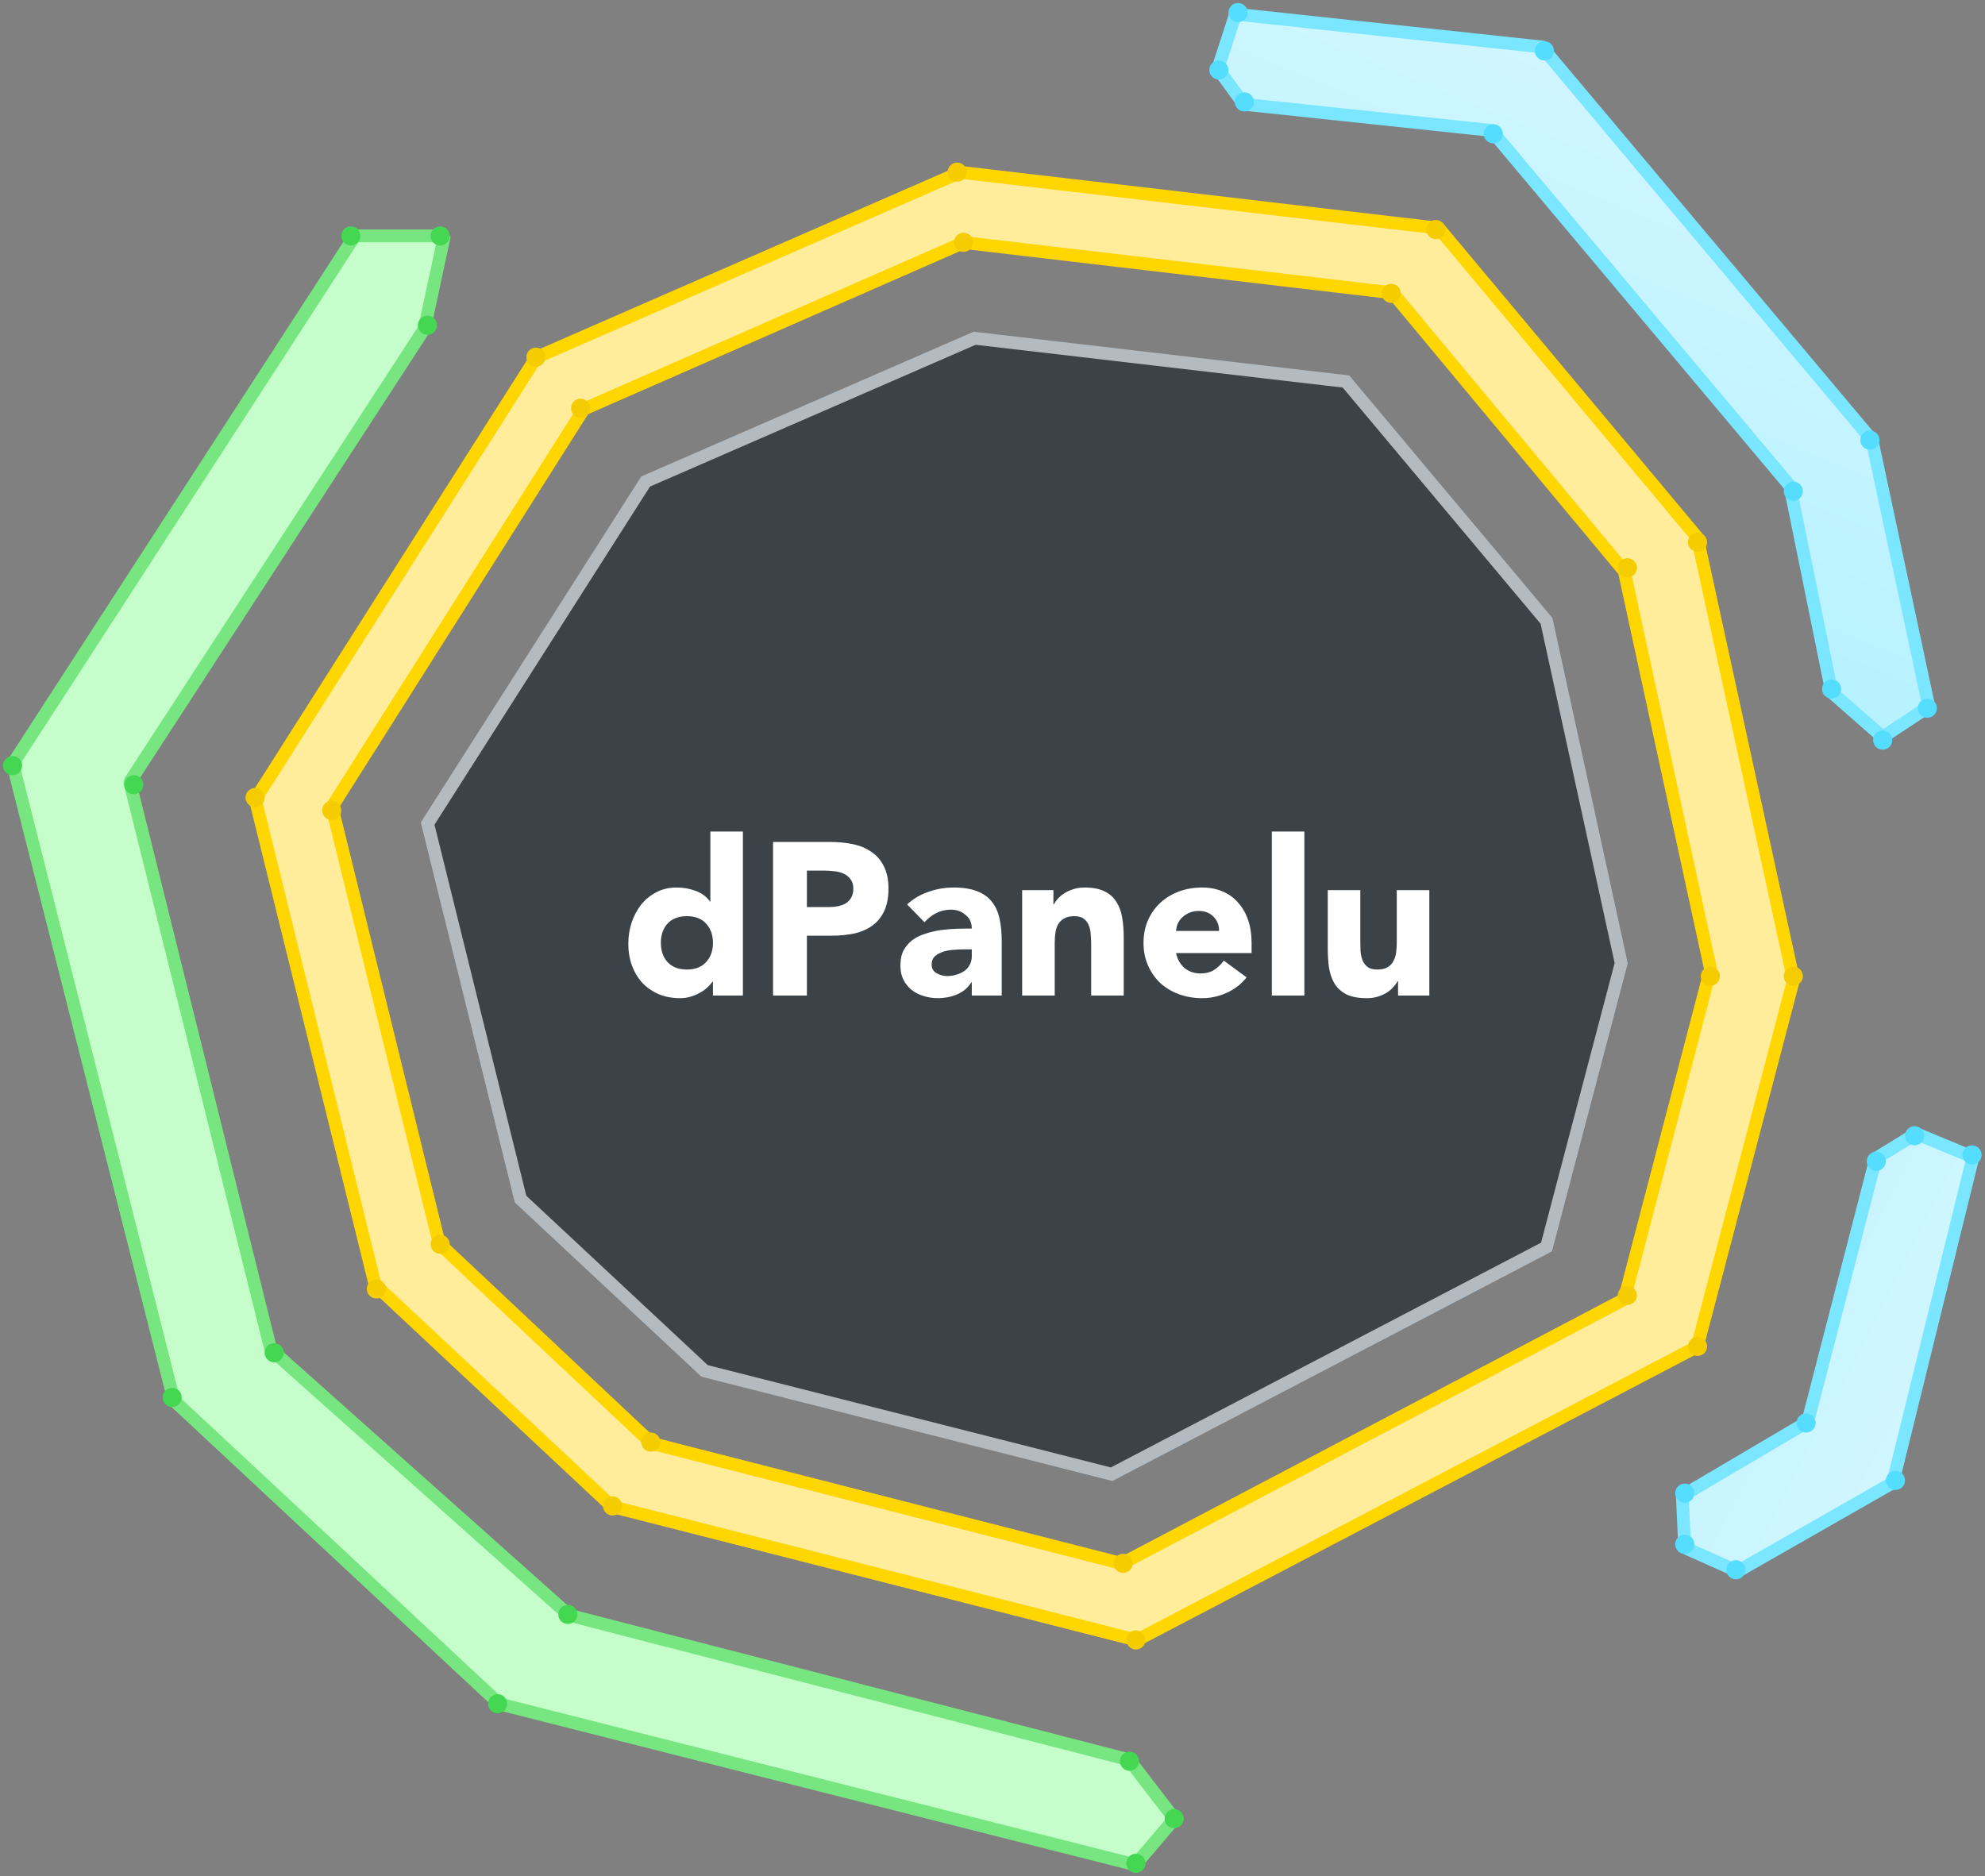 <svg width="311" height="294" viewBox="0 0 311 294" fill="none" xmlns="http://www.w3.org/2000/svg">
  <rect x="0" y="0" width="311" height="294" fill="#808080" stroke="none"/>
  <path d="M78.264 267.006L177.871 292.201L184 285L176.901 275.751L89.156 253.094L42.413 211.422L20.325 122.52L66.5 51.5L69.618 36.956H55.6L2 119.689L27.253 219.452L78.264 267.006Z" fill="#C5FECA" stroke="#77E681" stroke-width="2" stroke-linejoin="bevel" />
  <path fill-rule="evenodd" clip-rule="evenodd" d="M68.348 50.38C68.673 51.142 68.319 52.023 67.557 52.348C66.795 52.673 65.914 52.319 65.589 51.557C65.263 50.795 65.617 49.914 66.38 49.589C67.142 49.264 68.023 49.617 68.348 50.38Z" fill="#44D751" />
  <path fill-rule="evenodd" clip-rule="evenodd" d="M70.348 36.38C70.673 37.142 70.319 38.023 69.557 38.348C68.795 38.673 67.914 38.319 67.589 37.557C67.263 36.795 67.617 35.914 68.38 35.589C69.142 35.264 70.023 35.617 70.348 36.38Z" fill="#44D751" />
  <path fill-rule="evenodd" clip-rule="evenodd" d="M56.348 36.38C56.673 37.142 56.319 38.023 55.557 38.348C54.795 38.673 53.914 38.319 53.589 37.557C53.264 36.795 53.617 35.914 54.38 35.589C55.142 35.264 56.023 35.617 56.348 36.38Z" fill="#44D751" />
  <path fill-rule="evenodd" clip-rule="evenodd" d="M22.348 122.38C22.673 123.142 22.319 124.023 21.557 124.348C20.795 124.673 19.914 124.319 19.589 123.557C19.264 122.795 19.617 121.914 20.38 121.589C21.142 121.264 22.023 121.617 22.348 122.38Z" fill="#44D751" />
  <path fill-rule="evenodd" clip-rule="evenodd" d="M3.348 119.38C3.673 120.142 3.319 121.023 2.557 121.348C1.795 121.673 0.914 121.319 0.589 120.557C0.263 119.795 0.617 118.914 1.38 118.589C2.142 118.264 3.023 118.617 3.348 119.38Z" fill="#44D751" />
  <path fill-rule="evenodd" clip-rule="evenodd" d="M28.348 218.38C28.673 219.142 28.319 220.023 27.557 220.348C26.795 220.673 25.914 220.319 25.589 219.557C25.264 218.795 25.617 217.914 26.38 217.589C27.142 217.264 28.023 217.617 28.348 218.38Z" fill="#44D751" />
  <path fill-rule="evenodd" clip-rule="evenodd" d="M44.348 211.38C44.673 212.142 44.319 213.023 43.557 213.348C42.795 213.673 41.914 213.319 41.589 212.557C41.264 211.795 41.617 210.914 42.38 210.589C43.142 210.264 44.023 210.617 44.348 211.38Z" fill="#44D751" />
  <path fill-rule="evenodd" clip-rule="evenodd" d="M90.348 252.38C90.673 253.142 90.319 254.023 89.557 254.348C88.795 254.673 87.914 254.319 87.589 253.557C87.263 252.795 87.617 251.914 88.38 251.589C89.142 251.264 90.023 251.617 90.348 252.38Z" fill="#44D751" />
  <path fill-rule="evenodd" clip-rule="evenodd" d="M178.348 275.38C178.673 276.142 178.319 277.023 177.557 277.348C176.795 277.673 175.914 277.319 175.589 276.557C175.263 275.795 175.617 274.914 176.38 274.589C177.142 274.264 178.023 274.617 178.348 275.38Z" fill="#44D751" />
  <path fill-rule="evenodd" clip-rule="evenodd" d="M185.348 284.38C185.673 285.142 185.319 286.023 184.557 286.348C183.795 286.673 182.914 286.319 182.589 285.557C182.263 284.795 182.617 283.914 183.38 283.589C184.142 283.264 185.023 283.617 185.348 284.38Z" fill="#44D751" />
  <path fill-rule="evenodd" clip-rule="evenodd" d="M179.348 291.38C179.673 292.142 179.319 293.023 178.557 293.348C177.795 293.673 176.914 293.319 176.589 292.557C176.263 291.795 176.617 290.914 177.38 290.589C178.142 290.264 179.023 290.617 179.348 291.38Z" fill="#44D751" />
  <path fill-rule="evenodd" clip-rule="evenodd" d="M79.348 266.38C79.673 267.142 79.319 268.023 78.557 268.348C77.795 268.673 76.914 268.319 76.589 267.557C76.263 266.795 76.617 265.914 77.38 265.589C78.142 265.264 79.023 265.617 79.348 266.38Z" fill="#44D751" />
  <path d="M241.554 7.357L193.587 2.219L190.816 10.747L194.882 16.337L233.674 20.442L280.426 76.109L287 108.5L294.966 115.486L302.195 110.723L293.287 68.953L241.554 7.357Z" fill="url(#paint0_linear)" stroke="#7BE6FF" stroke-width="2" />
  <path fill-rule="evenodd" clip-rule="evenodd" d="M189.589 10.38C189.263 11.142 189.617 12.023 190.38 12.348C191.142 12.673 192.023 12.319 192.348 11.557C192.673 10.795 192.319 9.914 191.557 9.589C190.795 9.263 189.914 9.617 189.589 10.38Z" fill="#55DDFF" />
  <path fill-rule="evenodd" clip-rule="evenodd" d="M193.589 15.38C193.263 16.142 193.617 17.023 194.38 17.348C195.142 17.673 196.023 17.32 196.348 16.557C196.673 15.795 196.319 14.914 195.557 14.589C194.795 14.264 193.914 14.617 193.589 15.38Z" fill="#55DDFF" />
  <path fill-rule="evenodd" clip-rule="evenodd" d="M192.589 1.38C192.263 2.142 192.617 3.023 193.38 3.348C194.142 3.673 195.023 3.319 195.348 2.557C195.673 1.795 195.319 0.914 194.557 0.589C193.795 0.263 192.914 0.617 192.589 1.38Z" fill="#55DDFF" />
  <path fill-rule="evenodd" clip-rule="evenodd" d="M232.589 20.38C232.263 21.142 232.617 22.023 233.38 22.348C234.142 22.673 235.023 22.319 235.348 21.557C235.673 20.795 235.319 19.914 234.557 19.589C233.795 19.263 232.914 19.617 232.589 20.38Z" fill="#55DDFF" />
  <path fill-rule="evenodd" clip-rule="evenodd" d="M240.589 7.38C240.263 8.142 240.617 9.023 241.38 9.348C242.142 9.673 243.023 9.319 243.348 8.557C243.673 7.795 243.319 6.914 242.557 6.589C241.795 6.263 240.914 6.617 240.589 7.38Z" fill="#55DDFF" />
  <path fill-rule="evenodd" clip-rule="evenodd" d="M279.589 76.38C279.263 77.142 279.617 78.023 280.38 78.348C281.142 78.673 282.023 78.32 282.348 77.557C282.673 76.795 282.319 75.914 281.557 75.589C280.795 75.263 279.914 75.617 279.589 76.38Z" fill="#55DDFF" />
  <path fill-rule="evenodd" clip-rule="evenodd" d="M291.589 68.38C291.263 69.142 291.617 70.023 292.38 70.348C293.142 70.673 294.023 70.32 294.348 69.557C294.673 68.795 294.319 67.914 293.557 67.589C292.795 67.263 291.914 67.617 291.589 68.38Z" fill="#55DDFF" />
  <path fill-rule="evenodd" clip-rule="evenodd" d="M300.589 110.38C300.263 111.142 300.617 112.023 301.38 112.348C302.142 112.673 303.023 112.319 303.348 111.557C303.673 110.795 303.319 109.914 302.557 109.589C301.795 109.264 300.914 109.617 300.589 110.38Z" fill="#55DDFF" />
  <path fill-rule="evenodd" clip-rule="evenodd" d="M293.589 115.38C293.263 116.142 293.617 117.023 294.38 117.348C295.142 117.673 296.023 117.319 296.348 116.557C296.673 115.795 296.319 114.914 295.557 114.589C294.795 114.264 293.914 114.617 293.589 115.38Z" fill="#55DDFF" />
  <path fill-rule="evenodd" clip-rule="evenodd" d="M285.589 107.38C285.263 108.142 285.617 109.023 286.38 109.348C287.142 109.673 288.023 109.319 288.348 108.557C288.673 107.795 288.319 106.914 287.557 106.589C286.795 106.264 285.914 106.617 285.589 107.38Z" fill="#55DDFF" />
  <path d="M296.555 232.333L309.112 181.324L300.225 177.637L293.901 181.513L283.227 222.795L263.577 234.387L263.948 242.498L272.246 246.212L296.555 232.333Z" fill="url(#paint1_linear)" stroke="#7BE6FF" stroke-width="2" />
  <path fill-rule="evenodd" clip-rule="evenodd" d="M298.589 177.38C298.263 178.142 298.617 179.023 299.38 179.348C300.142 179.673 301.023 179.319 301.348 178.557C301.673 177.795 301.319 176.914 300.557 176.589C299.795 176.264 298.914 176.617 298.589 177.38Z" fill="#55DDFF" />
  <path fill-rule="evenodd" clip-rule="evenodd" d="M292.589 181.38C292.263 182.142 292.617 183.023 293.38 183.348C294.142 183.673 295.023 183.319 295.348 182.557C295.673 181.795 295.319 180.914 294.557 180.589C293.795 180.264 292.914 180.617 292.589 181.38Z" fill="#55DDFF" />
  <path fill-rule="evenodd" clip-rule="evenodd" d="M307.589 180.38C307.263 181.142 307.617 182.023 308.38 182.348C309.142 182.673 310.023 182.319 310.348 181.557C310.673 180.795 310.319 179.914 309.557 179.589C308.795 179.264 307.914 179.617 307.589 180.38Z" fill="#55DDFF" />
  <path fill-rule="evenodd" clip-rule="evenodd" d="M281.589 222.38C281.263 223.142 281.617 224.023 282.38 224.348C283.142 224.673 284.023 224.319 284.348 223.557C284.673 222.795 284.319 221.914 283.557 221.589C282.795 221.264 281.914 221.617 281.589 222.38Z" fill="#55DDFF" />
  <path fill-rule="evenodd" clip-rule="evenodd" d="M262.589 241.38C262.263 242.142 262.617 243.023 263.38 243.348C264.142 243.673 265.023 243.319 265.348 242.557C265.673 241.795 265.319 240.914 264.557 240.589C263.795 240.264 262.914 240.617 262.589 241.38Z" fill="#55DDFF" />
  <path fill-rule="evenodd" clip-rule="evenodd" d="M262.589 233.38C262.263 234.142 262.617 235.023 263.38 235.348C264.142 235.673 265.023 235.319 265.348 234.557C265.673 233.795 265.319 232.914 264.557 232.589C263.795 232.264 262.914 232.617 262.589 233.38Z" fill="#55DDFF" />
  <path fill-rule="evenodd" clip-rule="evenodd" d="M270.589 245.38C270.263 246.142 270.617 247.023 271.38 247.348C272.142 247.673 273.023 247.319 273.348 246.557C273.673 245.795 273.319 244.914 272.557 244.589C271.795 244.264 270.914 244.617 270.589 245.38Z" fill="#55DDFF" />
  <path fill-rule="evenodd" clip-rule="evenodd" d="M295.589 231.38C295.263 232.142 295.617 233.023 296.38 233.348C297.142 233.673 298.023 233.319 298.348 232.557C298.673 231.795 298.319 230.914 297.557 230.589C296.795 230.264 295.914 230.617 295.589 231.38Z" fill="#55DDFF" />
  <path fill-rule="evenodd" clip-rule="evenodd"
    d="M150.458 27L225.427 35.762L265.921 84.222L281 153.527L265.921 211L178.107 257L95.924 236.083L58.764 201.298L40 125.262L84.022 56.006L150.458 27ZM151 38L218.192 45.886L254.485 89.5L268 151.874L254.485 203.6L175.781 245L102.122 226.175L68.817 194.868L52 126.436L91.455 64.105L151 38Z"
    fill="#FFED9B" />
  <path
    d="M225.427 35.762L226.194 35.121C226.03 34.924 225.797 34.798 225.543 34.769L225.427 35.762ZM150.458 27L150.574 26.007C150.399 25.986 150.22 26.013 150.058 26.083L150.458 27ZM265.921 84.222L266.898 84.01C266.863 83.852 266.791 83.705 266.688 83.581L265.921 84.222ZM281 153.527L281.967 153.781C282.007 153.628 282.011 153.469 281.977 153.315L281 153.527ZM265.921 211L266.385 211.886C266.634 211.755 266.816 211.526 266.888 211.254L265.921 211ZM178.107 257L177.861 257.969C178.1 258.03 178.353 258 178.571 257.886L178.107 257ZM95.924 236.083L95.24 236.813C95.363 236.928 95.513 237.011 95.677 237.052L95.924 236.083ZM58.764 201.298L57.793 201.538C57.839 201.725 57.939 201.896 58.081 202.028L58.764 201.298ZM40 125.262L39.156 124.725C39.01 124.956 38.964 125.236 39.029 125.501L40 125.262ZM84.022 56.006L83.622 55.089C83.439 55.169 83.285 55.301 83.178 55.469L84.022 56.006ZM218.192 45.886L218.96 45.246C218.796 45.049 218.563 44.922 218.308 44.892L218.192 45.886ZM151 38L151.117 37.007C150.94 36.986 150.761 37.013 150.598 37.084L151 38ZM254.485 89.5L255.462 89.288C255.428 89.131 255.356 88.984 255.253 88.861L254.485 89.5ZM268 151.874L268.968 152.127C269.007 151.975 269.011 151.816 268.977 151.663L268 151.874ZM254.485 203.6L254.95 204.485C255.199 204.354 255.381 204.125 255.452 203.853L254.485 203.6ZM175.781 245L175.533 245.969C175.773 246.03 176.027 246 176.246 245.885L175.781 245ZM102.122 226.175L101.437 226.903C101.561 227.019 101.711 227.102 101.875 227.144L102.122 226.175ZM68.817 194.868L67.846 195.107C67.892 195.294 67.992 195.465 68.133 195.597L68.817 194.868ZM52 126.436L51.155 125.901C51.01 126.131 50.964 126.41 51.029 126.674L52 126.436ZM91.455 64.105L91.054 63.189C90.871 63.269 90.717 63.402 90.611 63.57L91.455 64.105ZM225.543 34.769L150.574 26.007L150.342 27.993L225.311 36.755L225.543 34.769ZM266.688 83.581L226.194 35.121L224.66 36.403L265.153 84.864L266.688 83.581ZM281.977 153.315L266.898 84.01L264.943 84.435L280.023 153.74L281.977 153.315ZM266.888 211.254L281.967 153.781L280.033 153.273L264.953 210.746L266.888 211.254ZM178.571 257.886L266.385 211.886L265.457 210.114L177.643 256.114L178.571 257.886ZM95.677 237.052L177.861 257.969L178.354 256.031L96.17 235.114L95.677 237.052ZM58.081 202.028L95.24 236.813L96.607 235.353L59.447 200.568L58.081 202.028ZM39.029 125.501L57.793 201.538L59.735 201.058L40.971 125.022L39.029 125.501ZM83.178 55.469L39.156 124.725L40.844 125.798L84.866 56.542L83.178 55.469ZM150.058 26.083L83.622 55.089L84.422 56.922L150.858 27.916L150.058 26.083ZM218.308 44.892L151.117 37.007L150.883 38.993L218.075 46.879L218.308 44.892ZM255.253 88.861L218.96 45.246L217.423 46.525L253.716 90.14L255.253 88.861ZM268.977 151.663L255.462 89.288L253.507 89.712L267.023 152.086L268.977 151.663ZM255.452 203.853L268.968 152.127L267.032 151.622L253.517 203.347L255.452 203.853ZM176.246 245.885L254.95 204.485L254.019 202.715L175.315 244.115L176.246 245.885ZM101.875 227.144L175.533 245.969L176.028 244.031L102.37 225.206L101.875 227.144ZM68.133 195.597L101.437 226.903L102.807 225.446L69.502 194.14L68.133 195.597ZM51.029 126.674L67.846 195.107L69.789 194.63L52.971 126.197L51.029 126.674ZM90.611 63.57L51.155 125.901L52.845 126.97L92.3 64.64L90.611 63.57ZM150.598 37.084L91.054 63.189L91.857 65.021L151.402 38.916L150.598 37.084Z"
    fill="#FFD600" />
  <path fill-rule="evenodd" clip-rule="evenodd" d="M149.589 38.557C149.263 37.795 149.617 36.914 150.38 36.589C151.142 36.264 152.023 36.617 152.348 37.38C152.673 38.142 152.319 39.023 151.557 39.348C150.795 39.673 149.914 39.319 149.589 38.557Z" fill="#F5CC00" />
  <path fill-rule="evenodd" clip-rule="evenodd" d="M216.589 46.557C216.263 45.795 216.617 44.914 217.38 44.589C218.142 44.264 219.023 44.617 219.348 45.38C219.673 46.142 219.319 47.023 218.557 47.348C217.795 47.673 216.914 47.319 216.589 46.557Z" fill="#F5CC00" />
  <path fill-rule="evenodd" clip-rule="evenodd" d="M253.589 89.557C253.263 88.795 253.617 87.914 254.38 87.589C255.142 87.263 256.023 87.617 256.348 88.38C256.673 89.142 256.319 90.023 255.557 90.348C254.795 90.673 253.914 90.32 253.589 89.557Z" fill="#F5CC00" />
  <path fill-rule="evenodd" clip-rule="evenodd" d="M266.589 153.557C266.263 152.795 266.617 151.914 267.38 151.589C268.142 151.264 269.023 151.617 269.348 152.38C269.673 153.142 269.319 154.023 268.557 154.348C267.795 154.673 266.914 154.319 266.589 153.557Z" fill="#F5CC00" />
  <path fill-rule="evenodd" clip-rule="evenodd" d="M253.589 203.557C253.263 202.795 253.617 201.914 254.38 201.589C255.142 201.264 256.023 201.617 256.348 202.38C256.673 203.142 256.319 204.023 255.557 204.348C254.795 204.673 253.914 204.319 253.589 203.557Z" fill="#F5CC00" />
  <path fill-rule="evenodd" clip-rule="evenodd" d="M100.589 226.557C100.263 225.795 100.617 224.914 101.38 224.589C102.142 224.264 103.023 224.617 103.348 225.38C103.673 226.142 103.319 227.023 102.557 227.348C101.795 227.673 100.914 227.319 100.589 226.557Z" fill="#F5CC00" />
  <path fill-rule="evenodd" clip-rule="evenodd" d="M67.589 195.557C67.263 194.795 67.617 193.914 68.38 193.589C69.142 193.264 70.023 193.617 70.348 194.38C70.673 195.142 70.319 196.023 69.557 196.348C68.795 196.673 67.914 196.319 67.589 195.557Z" fill="#F5CC00" />
  <path fill-rule="evenodd" clip-rule="evenodd" d="M50.589 127.557C50.264 126.795 50.617 125.914 51.38 125.589C52.142 125.264 53.023 125.617 53.348 126.38C53.673 127.142 53.319 128.023 52.557 128.348C51.795 128.673 50.914 128.319 50.589 127.557Z" fill="#F5CC00" />
  <path fill-rule="evenodd" clip-rule="evenodd" d="M89.589 64.557C89.263 63.795 89.617 62.914 90.38 62.589C91.142 62.264 92.023 62.617 92.348 63.38C92.673 64.142 92.319 65.023 91.557 65.348C90.795 65.673 89.914 65.32 89.589 64.557Z" fill="#F5CC00" />
  <path fill-rule="evenodd" clip-rule="evenodd" d="M82.589 56.557C82.263 55.795 82.617 54.914 83.38 54.589C84.142 54.263 85.023 54.617 85.348 55.38C85.673 56.142 85.319 57.023 84.557 57.348C83.795 57.673 82.914 57.319 82.589 56.557Z" fill="#F5CC00" />
  <path fill-rule="evenodd" clip-rule="evenodd" d="M148.589 27.557C148.263 26.795 148.617 25.914 149.38 25.589C150.142 25.263 151.023 25.617 151.348 26.38C151.673 27.142 151.319 28.023 150.557 28.348C149.795 28.673 148.914 28.319 148.589 27.557Z" fill="#F5CC00" />
  <path fill-rule="evenodd" clip-rule="evenodd" d="M223.589 36.557C223.263 35.795 223.617 34.914 224.38 34.589C225.142 34.263 226.023 34.617 226.348 35.38C226.673 36.142 226.319 37.023 225.557 37.348C224.795 37.673 223.914 37.319 223.589 36.557Z" fill="#F5CC00" />
  <path fill-rule="evenodd" clip-rule="evenodd" d="M264.589 85.557C264.263 84.795 264.617 83.914 265.38 83.589C266.142 83.263 267.023 83.617 267.348 84.38C267.673 85.142 267.319 86.023 266.557 86.348C265.795 86.673 264.914 86.32 264.589 85.557Z" fill="#F5CC00" />
  <path fill-rule="evenodd" clip-rule="evenodd" d="M279.589 153.557C279.263 152.795 279.617 151.914 280.38 151.589C281.142 151.264 282.023 151.617 282.348 152.38C282.673 153.142 282.319 154.023 281.557 154.348C280.795 154.673 279.914 154.319 279.589 153.557Z" fill="#F5CC00" />
  <path fill-rule="evenodd" clip-rule="evenodd" d="M264.589 211.557C264.263 210.795 264.617 209.914 265.38 209.589C266.142 209.264 267.023 209.617 267.348 210.38C267.673 211.142 267.319 212.023 266.557 212.348C265.795 212.673 264.914 212.319 264.589 211.557Z" fill="#F5CC00" />
  <path fill-rule="evenodd" clip-rule="evenodd" d="M176.589 257.557C176.263 256.795 176.617 255.914 177.38 255.589C178.142 255.264 179.023 255.617 179.348 256.38C179.673 257.142 179.319 258.023 178.557 258.348C177.795 258.673 176.914 258.319 176.589 257.557Z" fill="#F5CC00" />
  <path fill-rule="evenodd" clip-rule="evenodd" d="M174.589 245.557C174.263 244.795 174.617 243.914 175.38 243.589C176.142 243.264 177.023 243.617 177.348 244.38C177.673 245.142 177.319 246.023 176.557 246.348C175.795 246.673 174.914 246.319 174.589 245.557Z" fill="#F5CC00" />
  <path fill-rule="evenodd" clip-rule="evenodd" d="M94.589 236.557C94.263 235.795 94.617 234.914 95.38 234.589C96.142 234.264 97.023 234.617 97.348 235.38C97.673 236.142 97.319 237.023 96.557 237.348C95.795 237.673 94.914 237.319 94.589 236.557Z" fill="#F5CC00" />
  <path fill-rule="evenodd" clip-rule="evenodd" d="M57.589 202.557C57.264 201.795 57.617 200.914 58.38 200.589C59.142 200.264 60.023 200.617 60.348 201.38C60.673 202.142 60.319 203.023 59.557 203.348C58.795 203.673 57.914 203.319 57.589 202.557Z" fill="#F5CC00" />
  <path fill-rule="evenodd" clip-rule="evenodd" d="M38.589 125.557C38.264 124.795 38.617 123.914 39.38 123.589C40.142 123.264 41.023 123.617 41.348 124.38C41.673 125.142 41.319 126.023 40.557 126.348C39.795 126.673 38.914 126.319 38.589 125.557Z" fill="#F5CC00" />
  <path d="M210.879 59.781L152.708 53L101.158 75.448L67 129.046L81.56 187.892L110.393 214.812L174.162 231L242.299 195.4L254 150.921L242.299 97.285L210.879 59.781Z" fill="#3B4348" stroke="#B3BBC0" stroke-width="2" />
  <path
    d="M116.394 156H111.702V153.824H111.634C111.43 154.119 111.158 154.425 110.818 154.742C110.501 155.037 110.115 155.309 109.662 155.558C109.231 155.807 108.744 156.011 108.2 156.17C107.679 156.329 107.135 156.408 106.568 156.408C105.344 156.408 104.233 156.204 103.236 155.796C102.239 155.365 101.377 154.776 100.652 154.028C99.949 153.257 99.405 152.351 99.02 151.308C98.635 150.265 98.442 149.121 98.442 147.874C98.442 146.718 98.612 145.619 98.952 144.576C99.315 143.511 99.813 142.57 100.448 141.754C101.105 140.938 101.899 140.292 102.828 139.816C103.757 139.317 104.811 139.068 105.99 139.068C107.055 139.068 108.041 139.238 108.948 139.578C109.877 139.895 110.637 140.451 111.226 141.244H111.294V130.296H116.394V156ZM111.702 147.738C111.702 146.491 111.339 145.483 110.614 144.712C109.911 143.941 108.914 143.556 107.622 143.556C106.33 143.556 105.321 143.941 104.596 144.712C103.893 145.483 103.542 146.491 103.542 147.738C103.542 148.985 103.893 149.993 104.596 150.764C105.321 151.535 106.33 151.92 107.622 151.92C108.914 151.92 109.911 151.535 110.614 150.764C111.339 149.993 111.702 148.985 111.702 147.738ZM121.116 131.928H130.058C131.305 131.928 132.483 132.041 133.594 132.268C134.705 132.495 135.668 132.891 136.484 133.458C137.323 134.002 137.98 134.75 138.456 135.702C138.955 136.631 139.204 137.81 139.204 139.238C139.204 140.643 138.977 141.822 138.524 142.774C138.071 143.726 137.447 144.485 136.654 145.052C135.861 145.619 134.92 146.027 133.832 146.276C132.744 146.503 131.565 146.616 130.296 146.616H126.42V156H121.116V131.928ZM126.42 142.128H129.956C130.432 142.128 130.885 142.083 131.316 141.992C131.769 141.901 132.166 141.754 132.506 141.55C132.869 141.323 133.152 141.029 133.356 140.666C133.583 140.281 133.696 139.805 133.696 139.238C133.696 138.626 133.549 138.139 133.254 137.776C132.982 137.391 132.619 137.096 132.166 136.892C131.735 136.688 131.248 136.563 130.704 136.518C130.16 136.45 129.639 136.416 129.14 136.416H126.42V142.128ZM152.256 153.926H152.188C151.621 154.81 150.862 155.445 149.91 155.83C148.981 156.215 147.995 156.408 146.952 156.408C146.181 156.408 145.433 156.295 144.708 156.068C144.005 155.864 143.382 155.547 142.838 155.116C142.294 154.685 141.863 154.153 141.546 153.518C141.229 152.883 141.07 152.147 141.07 151.308C141.07 150.356 141.24 149.551 141.58 148.894C141.943 148.237 142.419 147.693 143.008 147.262C143.62 146.831 144.311 146.503 145.082 146.276C145.853 146.027 146.646 145.845 147.462 145.732C148.301 145.619 149.128 145.551 149.944 145.528C150.783 145.505 151.553 145.494 152.256 145.494C152.256 144.587 151.927 143.873 151.27 143.352C150.635 142.808 149.876 142.536 148.992 142.536C148.153 142.536 147.383 142.717 146.68 143.08C146 143.42 145.388 143.896 144.844 144.508L142.124 141.72C143.076 140.836 144.187 140.179 145.456 139.748C146.725 139.295 148.04 139.068 149.4 139.068C150.896 139.068 152.12 139.261 153.072 139.646C154.047 140.009 154.817 140.553 155.384 141.278C155.973 142.003 156.381 142.899 156.608 143.964C156.835 145.007 156.948 146.219 156.948 147.602V156H152.256V153.926ZM150.998 148.758C150.613 148.758 150.125 148.781 149.536 148.826C148.969 148.849 148.414 148.939 147.87 149.098C147.349 149.257 146.895 149.495 146.51 149.812C146.147 150.129 145.966 150.571 145.966 151.138C145.966 151.75 146.227 152.203 146.748 152.498C147.269 152.793 147.813 152.94 148.38 152.94C148.879 152.94 149.355 152.872 149.808 152.736C150.284 152.6 150.703 152.407 151.066 152.158C151.429 151.909 151.712 151.591 151.916 151.206C152.143 150.821 152.256 150.367 152.256 149.846V148.758H150.998ZM160.148 139.476H165.044V141.72H165.112C165.27 141.403 165.497 141.085 165.792 140.768C166.086 140.451 166.438 140.167 166.846 139.918C167.254 139.669 167.718 139.465 168.24 139.306C168.761 139.147 169.328 139.068 169.94 139.068C171.232 139.068 172.274 139.272 173.068 139.68C173.861 140.065 174.473 140.609 174.904 141.312C175.357 142.015 175.663 142.842 175.822 143.794C175.98 144.746 176.06 145.777 176.06 146.888V156H170.96V147.908C170.96 147.432 170.937 146.945 170.892 146.446C170.869 145.925 170.767 145.449 170.586 145.018C170.427 144.587 170.166 144.236 169.804 143.964C169.464 143.692 168.965 143.556 168.308 143.556C167.65 143.556 167.118 143.681 166.71 143.93C166.302 144.157 165.984 144.474 165.758 144.882C165.554 145.267 165.418 145.709 165.35 146.208C165.282 146.707 165.248 147.228 165.248 147.772V156H160.148V139.476ZM195.311 153.144C194.495 154.187 193.464 154.991 192.217 155.558C190.97 156.125 189.678 156.408 188.341 156.408C187.072 156.408 185.87 156.204 184.737 155.796C183.626 155.388 182.652 154.81 181.813 154.062C180.997 153.291 180.351 152.373 179.875 151.308C179.399 150.243 179.161 149.053 179.161 147.738C179.161 146.423 179.399 145.233 179.875 144.168C180.351 143.103 180.997 142.196 181.813 141.448C182.652 140.677 183.626 140.088 184.737 139.68C185.87 139.272 187.072 139.068 188.341 139.068C189.52 139.068 190.585 139.272 191.537 139.68C192.512 140.088 193.328 140.677 193.985 141.448C194.665 142.196 195.186 143.103 195.549 144.168C195.912 145.233 196.093 146.423 196.093 147.738V149.336H184.261C184.465 150.311 184.907 151.093 185.587 151.682C186.267 152.249 187.106 152.532 188.103 152.532C188.942 152.532 189.644 152.351 190.211 151.988C190.8 151.603 191.31 151.115 191.741 150.526L195.311 153.144ZM190.993 145.868C191.016 145.007 190.732 144.27 190.143 143.658C189.554 143.046 188.794 142.74 187.865 142.74C187.298 142.74 186.8 142.831 186.369 143.012C185.938 143.193 185.564 143.431 185.247 143.726C184.952 143.998 184.714 144.327 184.533 144.712C184.374 145.075 184.284 145.46 184.261 145.868H190.993ZM199.263 130.296H204.363V156H199.263V130.296ZM223.939 156H219.043V153.756H218.975C218.793 154.073 218.555 154.391 218.261 154.708C217.989 155.025 217.649 155.309 217.241 155.558C216.833 155.807 216.368 156.011 215.847 156.17C215.325 156.329 214.759 156.408 214.147 156.408C212.855 156.408 211.801 156.215 210.985 155.83C210.191 155.422 209.568 154.867 209.115 154.164C208.684 153.461 208.389 152.634 208.231 151.682C208.095 150.73 208.027 149.699 208.027 148.588V139.476H213.127V147.568C213.127 148.044 213.138 148.543 213.161 149.064C213.206 149.563 213.308 150.027 213.467 150.458C213.648 150.889 213.909 151.24 214.249 151.512C214.611 151.784 215.121 151.92 215.779 151.92C216.436 151.92 216.969 151.807 217.377 151.58C217.785 151.331 218.091 151.013 218.295 150.628C218.521 150.22 218.669 149.767 218.737 149.268C218.805 148.769 218.839 148.248 218.839 147.704V139.476H223.939V156Z"
    fill="white" />
  <defs>
    <linearGradient id="paint0_linear" x1="203.762" y1="170.306" x2="330.089" y2="-134.962" gradientUnits="userSpaceOnUse">
      <stop offset="0.071" stop-color="#A2EEFF" />
      <stop offset="0.927" stop-color="white" />
    </linearGradient>
    <linearGradient id="paint1_linear" x1="125.627" y1="175.964" x2="441.452" y2="336.958" gradientUnits="userSpaceOnUse">
      <stop offset="0.071" stop-color="#A2EEFF" />
      <stop offset="0.927" stop-color="white" />
    </linearGradient>
  </defs>
</svg>